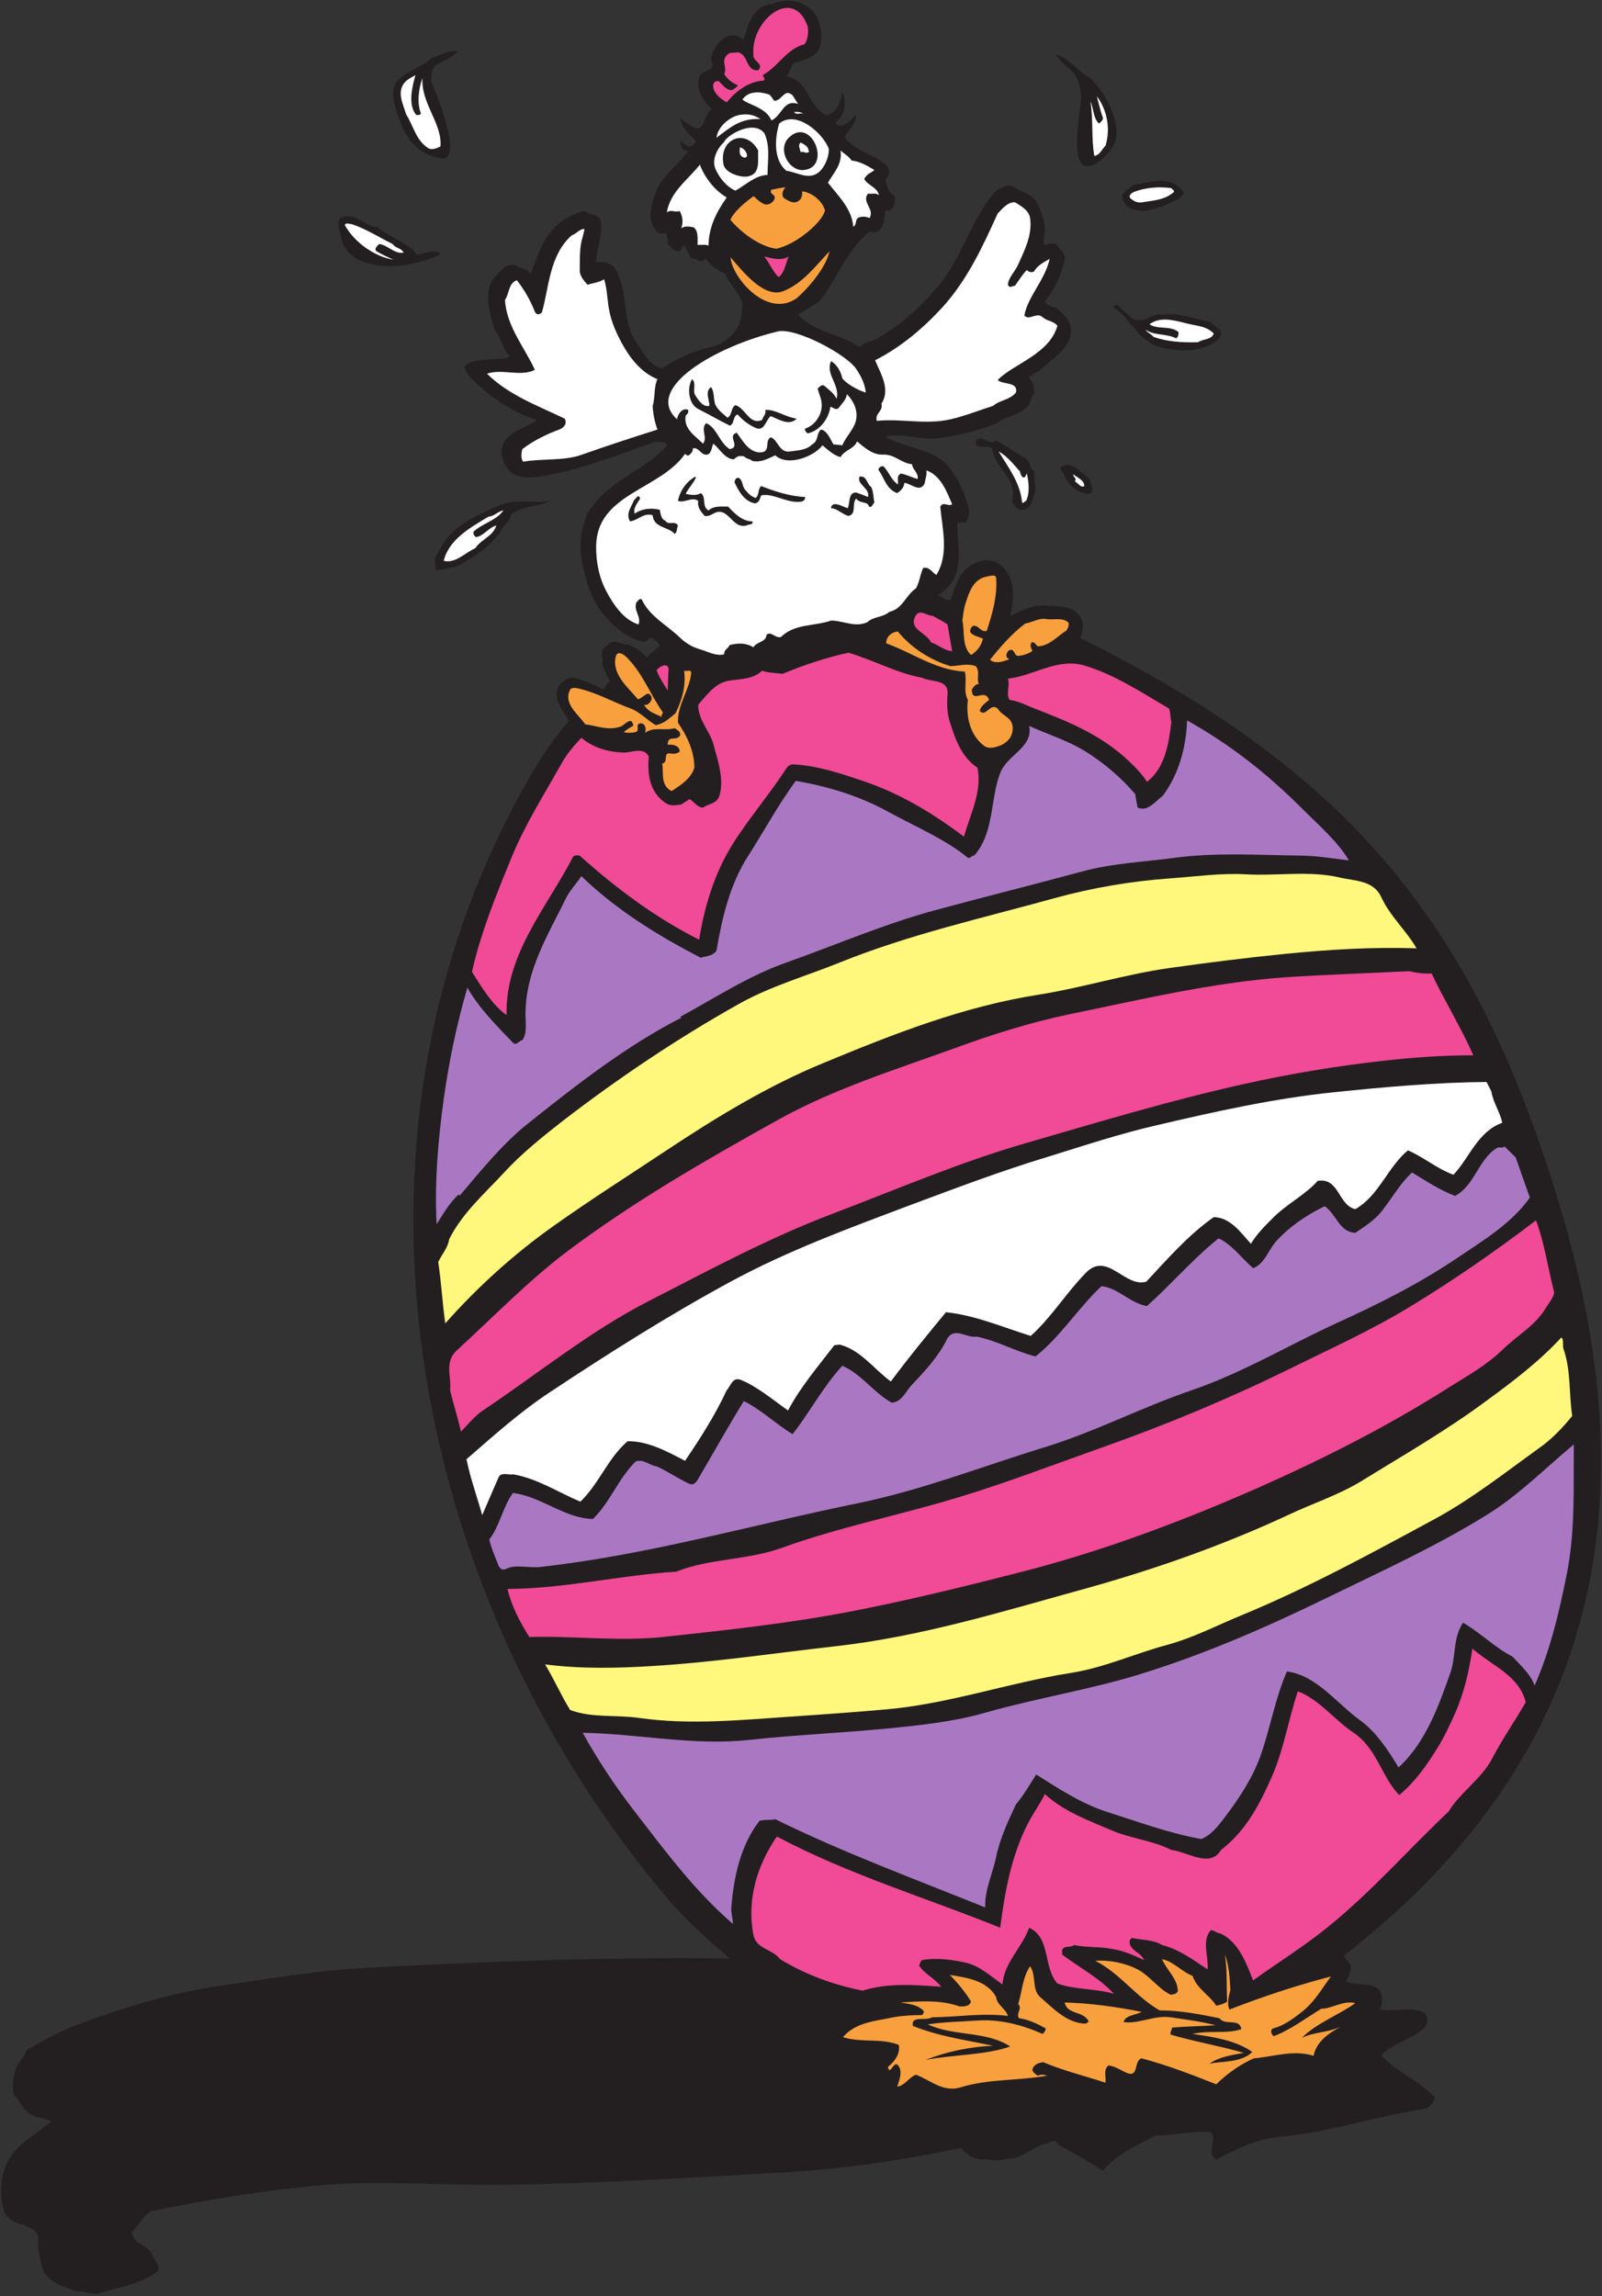 <?xml version="1.0" encoding="UTF-8" standalone="no"?>
<svg
   xmlns:dc="http://purl.org/dc/elements/1.1/"
   xmlns:cc="http://creativecommons.org/ns#"
   xmlns:rdf="http://www.w3.org/1999/02/22-rdf-syntax-ns#"
   xmlns:svg="http://www.w3.org/2000/svg"
   xmlns="http://www.w3.org/2000/svg"
   viewBox="0 0 674.667 966.667"
   height="966.667"
   width="674.667"
   xml:space="preserve"
   id="svg2"
   version="1.1"><rect x="0" y="0" width="674.667" height="966.667" fill="#333333" stroke="none"/><defs
     id="defs6" /><g
     transform="matrix(1.333,0,0,-1.333,0,966.667)"
     id="g10"><g
       transform="scale(0.1)"
       id="g12"><path
         id="path14"
         style="fill:#231f20;fill-opacity:1;fill-rule:evenodd;stroke:none"
         d="m 2593.36,7116.96 c -4.32,-44.64 -54.72,-55.44 -86.4,-64.8 -9.36,-13.68 -11.52,-29.52 -22.32,-41.76 71.28,-12.24 66.24,-92.88 123.84,-121.68 39.6,2.16 51.12,56.16 52.56,72 19.44,-43.92 -0.72,-80.64 -23.04,-97.2 24.48,-28.08 62.64,23.04 64.8,25.2 7.2,-23.04 -22.32,-46.8 -34.56,-69.84 36.72,-48.96 94.32,-51.84 133.92,-91.44 10.8,-11.52 7.2,-32.4 -5.04,-42.48 5.04,-18 7.2,-42.48 27.36,-49.68 4.32,-11.52 4.32,-27.36 -2.16,-37.44 -5.76,-9.36 -16.56,-13.68 -25.2,-10.08 -3.6,-20.16 -1.44,-51.12 -24.48,-66.96 -7.2,-4.32 -18.72,-3.6 -25.2,0 -74.16,-61.2 -102.24,-151.2 -161.28,-223.2 -23.76,-12.24 -41.76,-25.2 -64.8,-39.6 51.12,-55.44 133.2,-60.48 193.68,-102.24 19.44,17.28 41.76,17.28 61.92,30.24 77.76,46.08 146.16,108 201.6,180.72 66.24,87.84 94.32,198.72 166.32,280.8 17.28,9.36 34.56,24.48 56.88,15.12 22.32,-19.44 55.44,-20.16 72,-47.52 15.84,-26.64 25.2,-57.6 27.36,-87.12 1.44,-15.84 -8.64,-32.4 -2.16,-49.68 13.68,0 32.4,12.24 41.76,-2.16 10.8,-15.84 26.64,-24.48 23.04,-44.64 -10.8,-47.52 -30.24,-92.16 -62.64,-131.76 7.2,-18 31.68,-14.4 44.64,-27.36 18,-18 36.72,-33.12 37.44,-61.92 0.72,-64.08 -63.36,-92.16 -101.52,-131.76 -12.96,-0.72 -20.88,-14.4 -32.4,-17.28 12.96,-15.12 20.88,-32.4 17.28,-54.72 -12.24,-10.8 -6.48,-19.44 -15.12,-31.68 -23.76,-35.28 -71.28,-35.28 -101.52,-59.76 -59.76,-23.76 -120.96,-38.88 -183.6,-47.52 -56.88,-7.2 -114.48,18 -169.2,5.04 65.52,-39.6 151.92,-35.28 200.88,-96.48 32.4,-40.32 54,-90.72 64.8,-141.84 -4.32,-12.24 -2.88,-28.8 -17.28,-34.56 -6.48,8.64 -13.68,-5.76 -20.16,2.16 -3.6,-47.52 10.08,-96.48 0,-144 -7.2,-36 -29.52,-66.96 -61.92,-86.4 14.4,-3.6 31.68,-25.2 42.48,-10.08 4.32,20.88 15.12,43.2 22.32,59.04 12.24,30.96 42.48,52.56 74.16,59.76 31.68,7.2 56.88,-6.48 74.88,-29.52 31.68,-41.76 24.48,-95.76 14.4,-144 34.56,14.4 69.84,36 107.28,32.4 41.76,-4.32 83.52,3.6 111.6,-32.4 15.84,-20.16 12.24,-47.52 2.16,-69.84 851.04,-424.08 1251.36,-900 1522.08,-1817.28 281.52,-954.72 91.44,-1737.36 -687.6,-2343.6 3.6,-18.72 23.76,-23.04 20.16,-44.64 -2.88,-13.68 -7.92,-25.92 -15.12,-37.438 21.6,-11.523 49.68,-6.48 74.16,-12.242 18.72,-4.32 39.6,-13.68 39.6,-37.442 0,-12.957 0.72,-28.078 -7.2,-39.597 47.52,-9.36 98.64,12.961 144,-12.242 7.92,-14.399 7.92,-28.797 0,-42.477 -41.76,-41.043 -97.2,-48.242 -138.96,-89.281 48.24,-55.442 120.96,-79.199 169.2,-133.922 -3.6,-14.399 -12.24,-25.199 -25.2,-34.559 -156.96,-23.039 -311.04,-76.32 -466.56,-90 -72,-5.761 -141.12,-41.039 -198.72,-71.281 -31.68,18.723 1.44,59.039 -15.12,86.402 -59.04,5.758 -120.24,-11.519 -176.4,-10.082 -57.6,-32.398 -123.84,-57.597 -166.32,-111.597 -46.8,29.519 -93.6,56.16 -141.12,82.078 -8.64,25.922 -29.52,2.16 -44.64,2.16 -41.04,-12.238 -75.6,-50.398 -119.52,-46.801 -27.36,-10.078 -55.44,0 -82.08,-2.16 -23.04,3.602 -46.08,15.121 -59.04,36.723 -184.32,-38.16 -370.08,-66.242 -556.56,-77.043 -295.2,-16.559 -590.4,-35.278 -886.32,-39.598 -198.72,-2.883 -396,15.84 -593.28,-2.16 C 825.039,331.68 647.199,303.602 473.68,266.879 449.199,246.719 435.52,222.238 416.078,199.922 424,159.602 466.48,165.359 480.879,130.078 487.359,113.52 504.641,101.281 500.32,80.398 444.16,35.039 369.281,27.121 304.48,6.238 283.602,7.68 261.281,15.602 237.52,15.602 198.641,32.16 146.801,43.68 133.121,90.481 124.48,121.441 117.281,159.602 120.879,189.84 101.441,234.48 27.281,217.199 11.441,271.922 -5.84,332.398 3.52,402.238 40.961,450.48 74.801,492.961 123.039,517.441 162.641,552 130.961,564.238 89.922,564.961 71.199,599.52 60.398,608.879 58.238,624.719 46,631.922 c -9.359,27.359 -5.039,54 2.879,82.078 6.481,23.039 28.082,38.879 34.562,61.922 50.399,29.519 102.239,59.039 156.239,79.199 152.64,57.598 306.718,103.68 467.281,126.719 148.32,20.88 298.799,46.8 449.279,54.72 382.32,20.16 766.8,34.56 1149.12,29.52 -69.84,60.48 -137.52,119.52 -195.84,188.64 -794.88,938.88 -1073.52,2311.2 -498.96,3426.48 52.56,102.24 110.16,205.92 186.48,293.04 -16.56,34.56 -57.6,72 -28.08,114.48 10.08,12.96 28.08,24.48 42.48,22.32 33.84,-7.2 64.8,-21.6 94.32,-37.44 10.08,7.2 7.2,23.76 22.32,24.48 -9.36,17.28 -17.28,33.12 -24.48,52.56 1.44,22.32 -11.52,50.4 15.12,61.92 18,26.64 45.36,1.44 69.12,2.16 20.16,-8.64 38.88,-20.16 54.72,-39.6 l 41.76,37.44 c -7.92,10.8 -15.12,22.32 -29.52,24.48 -7.92,-1.44 -10.8,-13.68 -20.16,-12.24 -49.68,7.92 -92.16,44.64 -126,84.24 -33.12,38.88 -50.4,84.96 -61.92,131.76 -15.12,57.6 -19.44,118.8 4.32,173.52 2.88,20.88 19.44,36.72 32.4,52.56 61.92,74.88 159.12,105.12 223.2,176.4 0,20.16 -22.32,7.92 -32.4,14.4 -121.68,-41.76 -243.36,-92.16 -372.24,-111.6 -30.96,-4.32 -72,-4.32 -94.32,20.16 -23.04,25.2 -32.4,68.4 -10.08,97.2 25.2,30.24 66.96,38.16 99.36,61.92 -78.48,23.76 -144,70.56 -203.04,126 -13.68,12.96 -19.44,26.64 -27.36,39.6 18.72,37.44 131.04,18.72 144,35.28 -23.04,21.6 -24.48,57.6 -47.52,82.08 -13.68,50.4 -40.32,126 2.88,171.36 18.72,19.44 31.68,40.32 61.92,34.56 13.68,-11.52 38.16,-8.64 47.52,-27.36 23.76,38.88 35.28,165.6 171.36,198.72 15.84,-14.4 48.24,-7.2 51.84,-34.56 5.04,-45.36 -13.68,-83.52 -15.12,-126.72 17.28,-0.72 43.2,2.16 56.88,-18 48.96,-69.12 20.16,-164.88 69.84,-235.44 22.32,-31.68 39.6,-73.44 82.08,-82.08 45.36,28.8 93.6,53.28 146.16,64.8 35.28,7.2 69.12,28.08 89.28,59.04 14.4,22.32 15.84,49.68 18,77.76 -7.92,36 -39.6,62.64 -54.72,96.48 -23.04,11.52 -46.8,26.64 -62.64,49.68 -10.8,-22.32 -26.64,0.72 -41.76,-2.16 -12.24,12.96 -16.56,29.52 -25.2,43.92 -6.48,-5.76 -7.92,-20.16 -19.44,-19.44 -14.4,0.72 -27.36,14.4 -32.4,27.36 2.16,11.52 -3.6,20.16 -5.04,29.52 -7.92,-5.76 -16.56,0.72 -24.48,0 -38.16,33.12 -23.04,87.84 -10.08,124.56 18.72,55.44 73.44,89.28 104.4,133.92 -17.28,2.88 -24.48,10.08 -23.76,32.4 11.52,-7.92 29.52,-35.28 48.24,0 -21.6,21.6 -45.36,40.32 -49.68,72 13.68,-12.24 38.16,-26.64 43.92,-30.24 33.12,-14.4 30.24,41.76 55.44,59.76 -26.64,24.48 -54.72,65.52 -37.44,104.4 8.64,18.72 51.12,15.12 37.44,44.64 -10.8,28.08 46.8,118.08 100.8,67.68 10.8,38.16 26.64,109.44 87.84,113.76 90,36 167.76,-19.44 156.24,-121.68 z M 1446.4,7089.6 c -20.88,-22.32 -46.8,-29.52 -66.96,-42.48 -17.28,-11.52 -16.56,-36 -17.28,-51.84 2.88,-8.64 111.6,-257.04 29.52,-243.36 -89.28,15.84 -124.56,87.12 -146.16,176.4 -21.6,92.16 64.8,90.72 116.64,138.96 26.64,9.36 54.72,28.08 84.24,22.32 z m -252.72,-555.84 c 38.16,-33.12 100.08,-49.68 123.84,-87.12 23.76,5.04 61.92,19.44 74.16,2.16 -123.84,-60.48 -303.84,-53.28 -315.36,61.92 -3.6,15.84 -14.4,38.16 0,52.56 46.08,21.6 74.88,-26.64 117.36,-29.52 z m 543.6,-864 c -33.12,-20.16 -90,-12.96 -124.56,-45.36 0.72,-23.04 -28.8,-33.12 -32.4,-54.72 -29.52,-35.28 -64.8,-68.4 -103.68,-86.4 -27.36,-24.48 -66.96,-28.8 -99.36,-32.4 -0.72,12.96 -3.6,25.2 -2.88,37.44 17.28,33.84 39.6,74.16 74.88,99.36 41.04,29.52 84.96,49.68 131.04,69.12 50.4,20.88 109.44,3.6 156.96,12.96 z m 1409.76,190.8 c 29.52,-15.12 56.16,-34.56 84.96,-52.56 23.76,-5.04 18,-31.68 34.56,-44.64 l 5.04,-61.92 c -10.8,-20.88 -7.2,-53.28 -37.44,-59.76 -19.44,-3.6 -28.08,14.4 -37.44,25.2 21.6,72.72 -54,105.12 -61.92,166.32 -12.96,18.72 -55.44,-7.2 -51.84,24.48 16.56,27.36 41.04,-16.56 64.08,2.88 z m 295.92,-121.68 c 0,-15.84 19.44,-36 0,-46.8 -34.56,-1.44 -64.08,25.2 -79.2,54 1.44,12.96 -19.44,19.44 -10.08,32.4 33.84,19.44 61.2,-20.88 89.28,-39.6 z m 126,514.08 c 35.28,-36 71.28,15.12 104.4,5.04 48.96,7.2 93.6,-11.52 139.68,-20.16 15.84,-2.88 26.64,-20.88 41.76,-27.36 10.08,-25.92 -12.96,-38.16 -29.52,-46.8 -47.52,-24.48 -109.44,-21.6 -161.28,-7.92 -67.68,18 -90,87.12 -144.72,124.56 -3.6,7.92 7.92,7.2 12.96,7.2 12.24,-13.68 26.64,-23.04 36.72,-34.56 z m 172.08,389.52 c -14.4,-27.36 -105.84,-58.32 -131.76,-56.88 -24.48,1.44 -54.72,8.64 -61.92,37.44 -7.2,26.64 19.44,28.08 31.68,44.64 69.12,10.08 120.96,33.12 162,-25.2 z m -295.92,362.88 c 42.48,-40.32 94.32,-133.2 79.92,-193.68 -8.64,-33.84 -43.2,-67.68 -72,-82.08 -7.2,0 -21.6,-5.76 -30.24,0 -39.6,26.64 -7.92,175.68 -7.2,218.16 -6.48,89.28 -46.8,79.92 -79.92,131.76 32.4,-2.88 74.88,-59.04 109.44,-74.16" /><path
         id="path16"
         style="fill:#f14a96;fill-opacity:1;fill-rule:evenodd;stroke:none"
         d="m 2551.6,7168.8 c 2.88,-16.56 2.16,-41.04 -10.08,-56.88 -53.28,-12.96 -81.36,-66.96 -126.72,-94.32 -13.68,-4.32 7.92,-12.24 -2.16,-20.16 -47.52,-2.88 -88.56,-33.84 -116.64,-69.12 -20.88,12.24 -46.08,32.4 -42.48,56.88 1.44,9.36 12.24,11.52 17.28,10.08 12.24,-10.08 24.48,-31.68 44.64,-27.36 4.32,6.48 13.68,6.48 15.12,15.12 -16.56,5.76 -33.12,19.44 -42.48,34.56 10.8,21.6 -12.24,41.04 10.08,61.92 9.36,8.64 21.6,4.32 32.4,7.2 35.28,-6.48 24.48,-60.48 64.8,-56.88 20.88,20.16 -19.44,28.8 -15.12,49.68 -9.36,105.84 125.28,218.88 171.36,89.28" /><path
         id="path18"
         style="fill:#ffffff;fill-opacity:1;fill-rule:evenodd;stroke:none"
         d="m 1312.48,7014.72 c -10.08,-37.44 -24.48,-92.16 2.16,-126 5.76,0 12.24,-1.44 15.12,4.32 -12.96,34.56 -7.2,79.2 5.04,112.32 -5.76,-78.48 62.64,-143.28 56.88,-216 -11.52,-5.76 -27.36,-12.96 -39.6,-5.04 -38.88,25.92 -46.08,70.56 -69.12,106.56 -8.64,30.96 -31.68,71.28 -2.88,102.24 10.8,10.8 21.6,14.4 32.4,21.6" /><path
         id="path20"
         style="fill:#ffffff;fill-opacity:1;fill-rule:evenodd;stroke:none"
         d="m 2447.2,6933.36 c 24.48,1.44 30.96,41.04 56.88,17.28 l 17.28,-27.36 c -46.08,16.56 -50.4,-36.72 -84.24,-51.84 -15.84,41.04 -77.76,51.12 -91.44,66.24 18.72,26.64 51.84,25.2 79.2,17.28 12.24,-2.88 12.24,-12.96 22.32,-21.6" /><path
         id="path22"
         style="fill:#ffffff;fill-opacity:1;fill-rule:evenodd;stroke:none"
         d="m 3492.64,6791.52 c -12.96,-12.96 -16.56,-28.08 -35.28,-32.4 -10.08,56.16 -2.88,114.48 -12.24,171.36 10.8,-20.16 7.92,-52.56 27.36,-69.12 5.04,5.04 11.52,10.08 12.24,17.28 -7.92,22.32 -13.68,46.08 -19.44,69.12 32.4,-42.48 43.92,-102.96 27.36,-156.24" /><path
         id="path24"
         style="fill:#ffffff;fill-opacity:1;fill-rule:evenodd;stroke:none"
         d="m 2541.52,6890.88 c -10.8,7.92 -25.92,-5.04 -32.4,7.2 12.24,1.44 23.04,-0.72 32.4,-7.2" /><path
         id="path26"
         style="fill:#ffffff;fill-opacity:1;fill-rule:evenodd;stroke:none"
         d="m 2402.56,6875.76 c -62.64,2.88 -92.16,-23.76 -138.96,-59.04 3.6,33.84 40.32,65.52 72,72 25.2,4.32 45.36,1.44 66.96,-12.96" /><path
         id="path28"
         style="fill:#ffffff;fill-opacity:1;fill-rule:evenodd;stroke:none"
         d="m 2553.76,6781.44 c 0,-2.88 -0.72,-5.76 2.88,-7.2 -7.92,-11.52 -17.28,1.44 -27.36,-2.88 -1.44,10.08 -9.36,21.6 0,30.24 9.36,-4.32 20.16,-10.08 24.48,-20.16" /><path
         id="path30"
         style="fill:#ffffff;fill-opacity:1;fill-rule:evenodd;stroke:none"
         d="m 2352.88,6754.08 c -18.72,2.16 -16.56,21.6 -15.12,32.4 19.44,-3.6 30.24,-33.84 15.12,-32.4" /><path
         id="path32"
         style="fill:#ffffff;fill-opacity:1;fill-rule:evenodd;stroke:none"
         d="m 2690.56,6744.72 c 23.76,-2.16 49.68,-15.84 72,-30.24 -17.28,-12.96 -19.44,-8.64 -32.4,-27.36 10.8,-21.6 41.76,-25.92 46.8,-51.84 -11.52,8.64 -19.44,2.88 -34.56,5.04 -21.6,-26.64 21.6,-48.24 5.04,-77.04 -11.52,4.32 -21.6,5.76 -32.4,2.16 -15.84,-4.32 -6.48,-24.48 -19.44,-29.52 -3.6,55.44 -46.8,96.48 -79.92,138.96 18.72,31.68 46.8,59.76 39.6,101.52 13.68,-11.52 25.2,-17.28 35.28,-31.68" /><path
         id="path34"
         style="fill:#ffffff;fill-opacity:1;fill-rule:evenodd;stroke:none"
         d="m 2296,6628.08 c -32.4,-45.36 -56.88,-93.6 -57.6,-151.92 -10.08,4.32 -23.04,1.44 -34.56,2.16 0,20.16 2.88,43.92 -12.24,55.44 -13.68,2.88 -28.08,5.04 -39.6,-2.88 7.2,18.72 5.04,38.16 -5.04,54.72 -12.24,-6.48 -28.8,6.48 -40.32,-5.04 10.8,65.52 66.24,102.96 104.4,151.2 15.12,-39.6 45.36,-80.64 84.96,-103.68" /><path
         id="path36"
         style="fill:#f8a03d;fill-opacity:1;fill-rule:evenodd;stroke:none"
         d="m 2481.76,6659.76 c -8.64,-7.92 -12.96,-21.6 -7.2,-31.68 14.4,-10.08 35.28,-24.48 51.84,-7.92 7.2,6.48 8.64,16.56 7.92,27.36 30.24,-3.6 62.64,-28.8 72,-59.76 -6.48,-36 -89.28,-108 -154.08,-121.68 -63.36,9.36 -123.84,65.52 -144.72,91.44 10.8,25.92 48.24,56.88 73.44,74.88 7.92,-7.92 29.52,-28.08 41.04,-26.64 10.8,0.72 22.32,7.92 25.2,19.44 3.6,14.4 -18,11.52 -10.08,27.36 15.12,2.16 30.24,7.2 44.64,7.2" /><path
         id="path38"
         style="fill:#ffffff;fill-opacity:1;fill-rule:evenodd;stroke:none"
         d="m 3708.64,6645.36 c -28.08,-25.2 -64.8,-26.64 -99.36,-32.4 -15.84,-2.88 -27.36,3.6 -37.44,12.24 -8.64,7.92 3.6,17.28 10.08,20.16 35.28,13.68 77.76,18 118.8,12.24 2.88,-4.32 10.08,-6.48 7.92,-12.24" /><path
         id="path40"
         style="fill:#ffffff;fill-opacity:1;fill-rule:evenodd;stroke:none"
         d="m 3254.32,6563.28 c 7.92,-54 -17.28,-100.8 -37.44,-146.88 -9.36,-21.6 -32.4,-43.2 -32.4,-64.08 5.76,-12.96 14.4,-2.88 22.32,-2.88 12.24,16.56 22.32,34.56 37.44,49.68 5.04,-7.92 18.72,-7.92 22.32,-5.04 11.52,20.16 31.68,29.52 49.68,40.32 -13.68,-65.52 -69.84,-120.24 -79.92,-179.28 15.12,-17.28 38.88,12.24 57.6,-5.04 15.12,-13.68 33.84,-10.8 46.8,-27.36 -25.92,-90.72 -140.4,-120.24 -188.64,-171.36 18,-15.84 65.52,-4.32 57.6,-39.6 -20.16,-23.76 -50.4,-23.04 -72,-41.76 -45.36,-14.4 -87.84,-31.68 -134.64,-42.48 -77.76,-18 -155.52,2.88 -233.28,-5.04 -5.76,25.2 20.88,29.52 15.12,54.72 29.52,44.64 -2.88,95.04 -20.16,136.8 81.36,41.04 152.64,101.52 213.84,168.48 79.2,87.84 126.72,192.24 173.52,295.2 16.56,16.56 30.96,36 54.72,35.28 20.16,-12.96 43.2,-24.48 47.52,-49.68" /><path
         id="path42"
         style="fill:#ffffff;fill-opacity:1;fill-rule:evenodd;stroke:none"
         d="m 1240.48,6481.2 c 7.92,-13.68 28.08,-12.24 34.56,-27.36 -28.8,-5.04 -49.68,23.76 -77.04,27.36 -5.76,-6.48 -16.56,-13.68 -9.36,-22.32 17.28,-10.8 36,-18.72 54,-27.36 -56.88,9.36 -121.68,52.56 -153.36,109.44 3.6,9.36 16.56,2.88 24.48,2.16 45.36,-15.84 84.24,-41.04 126.72,-61.92" /><path
         id="path44"
         style="fill:#ffffff;fill-opacity:1;fill-rule:evenodd;stroke:none"
         d="m 1840.96,6503.52 c -10.8,-31.68 -8.64,-71.28 -9.36,-104.4 -0.72,-17.28 12.24,-33.12 24.48,-46.8 17.28,5.76 36,7.2 52.56,17.28 8.64,-25.92 10.08,-61.92 14.4,-89.28 7.2,-45.36 26.64,-87.12 49.68,-126.72 24.48,-41.76 59.04,-81.36 104.4,-99.36 -12.24,-25.2 -6.48,-57.6 -15.12,-84.24 1.44,-26.64 6.48,-51.84 15.12,-74.88 -79.2,-25.2 -159.12,-51.12 -238.32,-79.2 -56.88,-20.88 -125.28,-11.52 -185.76,-22.32 -8.64,10.08 -5.76,28.08 -2.88,39.6 34.56,26.64 77.04,47.52 116.64,61.92 15.12,5.76 25.92,18.72 17.28,34.56 -84.24,40.32 -177.12,74.16 -245.52,141.84 48.96,16.56 106.56,-10.8 151.2,12.24 -30.96,68.4 -90,137.52 -94.32,221.04 14.4,20.16 10.08,51.84 37.44,61.92 23.76,-30.24 42.48,-62.64 56.88,-99.36 4.32,-10.8 15.12,-10.08 22.32,-2.16 22.32,76.32 23.04,180.72 94.32,243.36 14.4,4.32 26.64,22.32 40.32,19.44 l -5.76,-24.48" /><path
         id="path46"
         style="fill:#f8a03d;fill-opacity:1;fill-rule:evenodd;stroke:none"
         d="m 2517.04,6309.84 c -95.76,-66.24 -205.92,69.12 -208.8,128.88 34.56,-38.88 104.4,-131.04 166.32,-106.56 61.92,24.48 101.52,79.2 146.16,126 -11.52,-52.56 -66.24,-115.2 -103.68,-148.32" /><path
         id="path48"
         style="fill:#f14a96;fill-opacity:1;fill-rule:evenodd;stroke:none"
         d="m 2491.84,6441.6 c -9.36,-18.72 -12.24,-51.12 -31.68,-64.8 -15.84,12.24 -30.96,47.52 -45.36,64.8 23.04,-5.76 54.72,-14.4 77.04,0" /><path
         id="path50"
         style="fill:#ffffff;fill-opacity:1;fill-rule:evenodd;stroke:none"
         d="m 3770.56,6225.6 c 23.04,-4.32 46.8,-8.64 64.08,-27.36 -7.2,-20.16 -32.4,-15.84 -49.68,-27.36 -47.52,-1.44 -99.36,1.44 -141.12,17.28 -7.2,9.36 -20.16,13.68 -24.48,22.32 27.36,-19.44 66.96,-11.52 96.48,-27.36 7.2,5.04 7.92,12.24 7.2,20.16 -26.64,21.6 -66.24,6.48 -91.44,24.48 41.76,30.24 95.04,5.76 138.96,-2.16" /><path
         id="path52"
         style="fill:#ffffff;fill-opacity:1;fill-rule:evenodd;stroke:none"
         d="m 3221.92,5763.36 c 2.16,-6.48 2.88,-14.4 10.08,-19.44 8.64,-2.16 7.92,7.92 12.24,12.24 5.76,-28.08 10.08,-58.32 -2.16,-86.4 -7.2,-0.72 -5.04,-7.92 -12.96,-5.76 -5.04,61.92 -43.2,110.88 -74.16,162 28.08,-15.84 43.92,-37.44 66.96,-62.64" /><path
         id="path54"
         style="fill:#ffffff;fill-opacity:1;fill-rule:evenodd;stroke:none"
         d="m 3425.68,5716.56 c -11.52,-6.48 -20.16,10.08 -30.24,15.12 8.64,8.64 -5.76,13.68 -5.04,22.32 12.96,-10.8 35.28,-18 35.28,-37.44" /><path
         id="path56"
         style="fill:#ffffff;fill-opacity:1;fill-rule:evenodd;stroke:none"
         d="m 1590.4,5639.52 c -23.04,-32.4 -64.8,-39.6 -94.32,-66.96 -1.44,-7.2 1.44,-12.96 7.92,-17.28 25.2,4.32 40.32,30.96 64.08,36.72 -10.8,-34.56 -46.8,-42.48 -66.96,-72 -32.4,-13.68 -60.48,-48.24 -99.36,-39.6 16.56,67.68 84.96,105.84 141.84,139.68 18,0.72 29.52,17.28 46.8,19.44" /><path
         id="path58"
         style="fill:#f8a03d;fill-opacity:1;fill-rule:evenodd;stroke:none"
         d="m 3147.04,5426.4 c 4.32,-56.88 -11.52,-112.32 -29.52,-167.04 -19.44,-6.48 -25.92,20.88 -44.64,15.12 -5.76,-5.76 -11.52,-15.84 -5.04,-22.32 10.08,-9.36 24.48,-11.52 37.44,-17.28 -3.6,-23.04 -22.32,-43.2 -37.44,-51.84 -29.52,27.36 -19.44,72.72 -27.36,108.72 2.16,15.84 4.32,37.44 10.08,54.72 11.52,36 24.48,76.32 66.96,84.24 8.64,1.44 28.8,8.64 29.52,-4.32" /><path
         id="path60"
         style="fill:#f14a96;fill-opacity:1;fill-rule:evenodd;stroke:none"
         d="m 2993.68,5279.52 c 5.04,-28.08 9.36,-56.16 14.4,-84.24 -25.92,1.44 -43.2,20.88 -66.96,27.36 -12.24,30.96 -70.56,39.6 -49.68,82.08 13.68,26.64 36.72,1.44 54.72,2.16 15.84,-8.64 31.68,-16.56 47.52,-27.36" /><path
         id="path62"
         style="fill:#f8a03d;fill-opacity:1;fill-rule:evenodd;stroke:none"
         d="m 3304,5296.8 c 23.76,-4.32 54.72,6.48 72,-12.24 1.44,-10.08 -2.16,-18 -7.92,-25.2 -29.52,-18 -51.84,-47.52 -89.28,-48.96 -6.48,3.6 -10.08,15.84 -19.44,12.24 -7.2,-9.36 -0.72,-18.72 2.16,-27.36 -14.4,-8.64 -29.52,-14.4 -47.52,-15.12 -10.08,3.6 -10.08,25.92 -26.64,17.28 -9.36,-7.92 -12.24,-23.76 2.16,-27.36 -15.84,-6.48 -43.92,-17.28 -61.92,-2.16 33.84,41.76 68.4,82.08 111.6,114.48 21.6,3.6 43.92,18 64.8,14.4" /><path
         id="path64"
         style="fill:#f8a03d;fill-opacity:1;fill-rule:evenodd;stroke:none"
         d="m 2836.72,5257.2 c 43.2,-52.56 102.24,-90 166.32,-109.44 26.64,0.72 52.56,10.08 79.92,0 14.4,-19.44 1.44,-36.72 9.36,-56.88 -10.8,2.16 -17.28,-10.8 -22.32,-17.28 1.44,-46.08 41.76,6.48 54.72,-32.4 -10.8,-9.36 -25.92,-18.72 -29.52,-34.56 20.16,-22.32 32.4,27.36 56.88,7.2 15.12,-25.2 46.8,-26.64 47.52,-61.92 0,-28.08 -18,-46.08 -39.6,-54.72 -15.12,-5.76 -36,-12.96 -52.56,0 -44.64,36 -55.44,92.88 -49.68,144 -15.12,28.8 -2.16,60.48 -9.36,89.28 -93.6,5.04 -164.16,59.04 -248.4,89.28 -1.44,20.88 17.28,36 36.72,37.44" /><path
         id="path66"
         style="fill:#f8a03d;fill-opacity:1;fill-rule:evenodd;stroke:none"
         d="m 2094.4,5001.6 c -0.72,-5.04 -8.64,-10.08 -2.16,-15.12 -20.16,10.8 -44.64,15.84 -57.6,39.6 11.52,-5.76 30.24,15.12 22.32,27.36 -10.8,20.16 -26.64,-8.64 -41.76,-10.08 -32.4,38.88 -82.8,79.2 -69.84,134.64 5.04,20.16 24.48,7.92 35.28,-2.88 51.12,-51.84 73.44,-116.64 113.76,-173.52" /><path
         id="path68"
         style="fill:#f14a96;fill-opacity:1;fill-rule:evenodd;stroke:none"
         d="m 2913.76,5111.04 c 28.08,-14.4 82.08,-3.6 79.92,-49.68 -2.16,-28.8 -2.16,-61.92 7.2,-90 17.28,-54 36.72,-110.88 87.12,-144 15.84,-74.88 -22.32,-146.16 -42.48,-218.16 -99.36,74.88 -203.76,137.52 -320.4,176.4 -70.56,23.76 -141.12,47.52 -216,51.84 -9.36,0.72 -18.72,-2.88 -24.48,-12.24 -53.28,-82.08 -117.36,-156.24 -169.2,-238.32 -56.88,-90.72 -89.28,-194.4 -106.56,-303.12 -138.24,69.84 -259.92,160.56 -375.12,263.52 -5.04,4.32 -15.84,3.6 -22.32,0 -83.52,-161.28 -216,-309.6 -210.96,-501.84 -47.52,34.56 -78.48,88.56 -109.44,136.8 28.08,124.56 76.32,241.92 124.56,360 42.48,104.4 103.68,200.16 158.4,298.08 18,31.68 37.44,54 62.64,81.36 36.72,-30.96 82.8,-44.64 131.04,-46.8 27.36,-1.44 64.08,20.16 82.08,-12.24 -5.04,-58.32 2.88,-112.32 52.56,-146.88 15.84,-10.8 30.96,-7.2 49.68,-5.04 l 26.64,17.28 c 14.4,-8.64 25.92,-28.08 42.48,-26.64 19.44,12.96 44.64,11.52 52.56,39.6 14.4,53.28 -6.48,110.16 -20.16,161.28 -12.24,43.2 -48.24,75.6 -47.52,123.84 25.2,28.08 51.12,66.24 92.16,74.88 36.72,7.2 79.92,3.6 109.44,32.4 21.6,-7.2 42.48,-6.48 64.08,-10.08 67.68,28.08 138.24,51.84 208.8,66.96 79.2,-23.04 151.2,-64.08 233.28,-79.2" /><path
         id="path70"
         style="fill:#f14a96;fill-opacity:1;fill-rule:evenodd;stroke:none"
         d="m 3422.8,5150.64 c 97.2,-28.08 182.88,-85.68 270.72,-136.8 5.04,-13.68 3.6,-29.52 7.2,-42.48 -7.92,-66.96 -20.16,-146.16 -77.04,-188.64 -15.84,24.48 -37.44,46.8 -59.04,66.96 -88.56,82.8 -191.52,123.84 -295.92,164.16 -25.92,10.08 -50.4,23.76 -79.2,27.36 -12.24,18.72 2.16,45.36 -5.04,66.96 80.64,9.36 155.52,65.52 238.32,42.48" /><path
         id="path72"
         style="fill:#f14a96;fill-opacity:1;fill-rule:evenodd;stroke:none"
         d="m 2112.4,5140.56 c -1.44,-22.32 -2.16,-46.08 -2.88,-69.84 -11.52,19.44 -27.36,41.76 -35.28,64.8 9.36,10.08 32.4,25.2 38.16,5.04" /><path
         id="path74"
         style="fill:#f8a03d;fill-opacity:1;fill-rule:evenodd;stroke:none"
         d="m 2183.68,5125.44 c -5.04,-51.84 -43.92,-100.08 -41.76,-156.24 28.8,-42.48 51.12,-87.84 51.84,-141.84 -10.08,-34.56 -43.2,-55.44 -72,-74.16 -36,18.72 -24.48,56.16 -29.52,87.12 20.88,3.6 1.44,36 24.48,31.68 12.96,-1.44 18.72,-1.44 30.24,5.04 2.16,20.16 -24.48,25.2 -37.44,22.32 0,33.84 26.64,8.64 39.6,30.24 0.72,12.24 -8.64,15.84 -17.28,22.32 -33.12,-9.36 -64.8,6.48 -94.32,-15.12 5.76,12.24 0.72,32.4 -15.12,30.24 -16.56,-2.88 0.72,-23.76 -14.4,-27.36 -11.52,-2.88 -26.64,-3.6 -37.44,0 1.44,2.16 19.44,14.4 29.52,19.44 2.16,6.48 -3.6,10.08 -5.04,15.12 -14.4,2.16 -22.32,-12.96 -34.56,-17.28 -39.6,-13.68 -73.44,2.16 -111.6,7.2 -21.6,31.68 -70.56,65.52 -47.52,109.44 5.76,9.36 23.04,4.32 32.4,2.16 55.44,-13.68 107.28,-43.2 159.12,-61.92 29.52,-10.8 53.28,-38.16 79.2,-52.56 29.52,7.92 33.84,15.12 61.92,37.44 20.16,40.32 33.84,86.4 27.36,134.64 7.92,-2.88 23.76,5.76 22.32,-7.92" /><path
         id="path76"
         style="fill:#aa78c3;fill-opacity:1;fill-rule:evenodd;stroke:none"
         d="m 4115.44,4696.32 c 51.84,-51.84 110.88,-102.24 146.16,-162 -48.96,5.76 -100.08,14.4 -148.32,15.12 -135.36,1.44 -270.72,10.8 -404.64,-7.2 -95.76,-12.96 -195.84,-17.28 -288,-42.48 -154.08,-41.76 -308.16,-79.92 -462.24,-121.68 -163.44,-43.92 -316.08,-110.16 -473.76,-166.32 -119.52,-41.76 -226.08,-112.32 -335.52,-171.36 1.44,-0.72 2.88,-3.6 5.04,-2.16 -172.8,-87.84 -332.64,-212.4 -486.72,-335.52 -82.08,-65.52 -147.6,-148.32 -216,-228.24 0.72,2.16 -1.44,3.6 -2.16,5.04 -29.52,-26.64 -48.96,-61.92 -69.84,-94.32 -7.2,130.32 5.04,268.56 22.32,394.56 16.56,118.8 41.04,236.88 74.88,352.8 35.28,-64.08 96.48,-124.56 146.16,-176.4 12.24,-5.04 17.28,9.36 27.36,10.08 15.84,22.32 10.08,54.72 10.08,82.08 0,137.52 70.56,249.12 126.72,364.32 12.96,26.64 33.84,47.52 49.68,72 109.44,-105.84 240.48,-187.2 377.28,-257.76 14.4,5.04 37.44,4.32 49.68,22.32 18,105.12 42.48,209.52 99.36,298.08 51.12,79.92 94.32,160.56 151.2,238.32 99.36,-17.28 199.44,-46.8 290.88,-97.2 85.68,-46.8 180.72,-87.12 250.56,-144 9.36,-7.92 13.68,6.48 22.32,5.04 65.52,74.16 50.4,188.64 84.24,265.68 23.04,53.28 102.96,77.76 89.28,144 61.2,-28.08 125.28,-46.8 183.6,-84.24 55.44,-35.28 108.72,-80.64 151.92,-131.76 1.44,-14.4 4.32,-27.36 7.2,-41.76 31.68,-15.12 56.16,20.16 79.2,36.72 51.12,67.68 74.16,154.08 77.04,238.32 137.52,-77.04 252,-167.04 365.04,-280.08" /><path
         id="path78"
         style="fill:#fff87d;fill-opacity:1;fill-rule:evenodd;stroke:none"
         d="m 3934.72,4490.4 c 98.64,-5.76 203.76,12.24 297.36,-10.08 48.24,-11.52 106.56,-7.92 131.76,-61.92 28.08,-61.2 78.48,-104.4 111.6,-162 -138.24,5.04 -276.48,-3.6 -414.72,-17.28 -122.4,-12.24 -243.36,-27.36 -365.04,-44.64 -139.68,-19.44 -273.6,-61.92 -414,-84.24 -238.32,-37.44 -457.92,-123.84 -675.36,-213.84 -180,-73.44 -344.16,-174.24 -504,-280.08 -120.24,-79.92 -234,-151.92 -352.8,-236.16 -125.28,-88.56 -241.2,-193.68 -342.72,-308.16 -9.36,65.52 -12.24,128.88 -22.32,193.68 11.52,24.48 30.96,45.36 34.56,72 43.2,85.68 114.48,146.16 176.4,213.84 51.84,56.16 119.52,110.88 181.44,159.12 175.68,135.36 362.16,260.64 555.84,369.36 100.8,56.88 213.12,88.56 320.4,131.76 218.88,88.56 451.44,140.4 680.4,203.76 118.08,32.4 241.2,53.28 362.16,61.92 81.36,5.76 159.84,17.28 239.04,12.96" /><path
         id="path80"
         style="fill:#f14a96;fill-opacity:1;fill-rule:evenodd;stroke:none"
         d="m 4453.12,4184.4 c 21.6,-5.76 48.24,-8.64 69.84,-7.2 41.04,-87.12 92.88,-169.92 131.76,-258.48 -95.04,0 -189.36,-6.48 -283.68,-17.28 C 4222,3884.88 4075.12,3860.4 3926.8,3827.28 3694.24,3775.44 3468.16,3707.04 3239.2,3640.8 3030.4,3580.32 2830.96,3494.64 2628.64,3417.6 2429.2,3342 2242,3241.2 2052.64,3144 c -187.2,-95.04 -352.08,-230.4 -527.04,-347.04 -25.2,-17.28 -47.52,-43.92 -69.12,-66.96 -10.08,43.92 -24.48,88.56 -34.56,131.04 5.04,43.2 -19.44,89.28 22.32,126.72 115.2,105.12 224.64,218.88 349.92,313.2 209.52,156.96 434.88,286.56 665.28,414.72 175.68,97.2 365.04,156.24 556.56,225.36 117.36,43.2 239.04,81.36 362.16,107.28 226.08,46.08 449.28,100.08 680.4,116.64 132.48,8.64 262.8,12.96 394.56,19.44" /><path
         id="path82"
         style="fill:#ffffff;fill-opacity:1;fill-rule:evenodd;stroke:none"
         d="m 4711.6,3804.96 c 5.76,-36 27.36,-64.8 34.56,-99.36 -77.76,-28.08 -102.24,-108.72 -154.08,-164.16 -51.84,18.72 -93.6,55.44 -144,77.04 -64.8,-54 -91.44,-143.28 -166.32,-185.76 -54.72,12.96 -50.4,100.8 -118.8,89.28 -39.6,-44.64 -100.08,-74.16 -144,-119.52 -23.04,-23.04 -48.96,-48.96 -66.96,-79.2 -31.68,35.28 -64.8,83.52 -117.36,84.24 -79.92,-55.44 -149.04,-135.36 -213.12,-203.76 -68.4,-20.16 -123.12,97.92 -191.52,27.36 -62.64,-64.08 -106.56,-138.24 -173.52,-198.72 -88.56,27.36 -173.52,64.8 -267.84,74.88 -61.2,-74.16 -118.08,-143.28 -174.24,-218.88 -54.72,40.32 -94.32,98.64 -161.28,116.64 l -17.28,-2.16 c -51.84,-67.68 -108,-133.2 -146.16,-205.92 -47.52,33.12 -97.2,75.6 -149.04,96.48 -26.64,10.8 -32.4,-20.16 -44.64,-32.4 -36,-77.76 -82.8,-151.2 -131.76,-223.2 -56.16,29.52 -116.64,62.64 -181.44,61.92 -62.64,-54 -88.56,-131.76 -149.04,-190.8 -71.28,29.52 -134.64,72.72 -213.12,86.4 -12.24,-3.6 -36.72,8.64 -45.36,-9.36 -17.28,-39.6 -34.56,-79.92 -51.84,-119.52 -16.56,59.04 -37.44,115.92 -49.68,176.4 86.4,74.88 169.92,150.48 265.68,213.12 185.76,123.12 373.68,241.92 568.8,347.76 180.72,97.92 372.96,168.48 565.92,241.2 144.72,54 287.28,108 437.04,153.36 113.76,35.28 226.8,72.72 342.72,99.36 184.32,43.2 371.52,84.96 560.88,104.4 160.56,16.56 321.12,30.96 481.68,32.4 l 15.12,-29.52" /><path
         id="path84"
         style="fill:#aa78c3;fill-opacity:1;fill-rule:evenodd;stroke:none"
         d="m 4788.64,3596.16 c 14.4,-41.76 29.52,-84.24 44.64,-126.72 -58.32,-82.8 -147.6,-135.36 -226.08,-188.64 -120.24,-81.36 -248.4,-146.16 -380.16,-205.92 -155.52,-71.28 -300.24,-158.4 -461.52,-213.84 -158.4,-54 -306.72,-131.76 -466.56,-180.72 -197.28,-60.48 -388.08,-135.36 -588.96,-176.4 -334.8,-68.4 -660.24,-162.72 -1000.08,-200.88 -37.44,-5.04 -80.64,8.64 -109.44,-5.76 -18.72,-9.36 -25.2,7.2 -29.52,20.16 -9.36,23.76 -19.44,46.8 -25.2,72 33.84,43.2 41.76,101.52 74.88,146.88 89.28,-10.8 163.44,-80.64 252.72,-82.08 56.16,55.44 78.48,125.28 134.64,181.44 25.2,9.36 43.2,-12.24 66.24,-15.12 35.28,-15.84 66.96,-38.16 102.24,-54.72 16.56,-7.92 25.2,7.2 32.4,20.16 46.8,79.92 92.16,161.28 141.12,240.48 55.44,-27.36 101.52,-72.72 154.08,-104.4 54.72,69.84 95.76,149.04 156.96,216 60.48,-25.92 100.8,-86.4 156.24,-116.64 32.4,2.16 44.64,36.72 64.08,56.88 40.32,42.48 83.52,89.28 109.44,141.84 23.04,44.64 63.36,3.6 94.32,10.08 65.52,-12.96 122.4,-46.8 186.48,-62.64 79.2,62.64 133.92,151.92 208.08,221.76 51.84,-4.32 90.72,-54 144,-62.64 77.76,69.84 145.44,149.04 226.08,213.84 42.48,-19.44 72.72,-62.64 109.44,-94.32 36.72,14.4 47.52,56.88 72,84.24 42.48,47.52 98.64,84.96 154.08,111.6 37.44,-25.92 45.36,-81.36 96.48,-84.24 29.52,20.16 61.92,40.32 84.24,69.12 30.96,39.6 58.32,87.84 95.04,121.68 43.92,-26.64 87.12,-55.44 136.08,-74.16 62.64,33.84 72.72,114.48 131.76,151.2 9.36,5.76 15.12,-2.88 24.48,5.04 l 35.28,-34.56" /><path
         id="path86"
         style="fill:#f14a96;fill-opacity:1;fill-rule:evenodd;stroke:none"
         d="m 4910.32,3169.2 c -3.6,-18.72 -18,-33.84 -27.36,-49.68 -32.4,-54.72 -90,-85.68 -133.92,-128.88 -51.12,-49.68 -111.6,-83.52 -169.2,-119.52 -191.52,-121.68 -390.96,-223.2 -598.32,-315.36 -239.76,-105.84 -487.44,-199.44 -742.32,-265.68 -185.04,-47.52 -368.64,-92.88 -555.84,-128.88 -195.84,-37.44 -396,-59.04 -591.12,-79.92 -141.12,-14.4 -280.08,4.32 -419.76,0 -30.24,47.52 -56.16,97.2 -69.12,151.92 178.56,0.72 354.24,43.2 533.52,54.72 103.68,41.76 223.2,36 330.48,74.16 182.88,66.24 370.08,102.96 555.84,159.12 155.52,46.8 306.72,105.12 459.36,159.12 201.6,71.28 398.88,153.36 591.12,247.68 131.04,64.8 260.64,123.12 384.48,198.72 136.08,82.8 267.84,174.24 394.56,270.72 26.64,-70.56 38.16,-152.64 57.6,-228.24" /><path
         id="path88"
         style="fill:#fff87d;fill-opacity:1;fill-rule:evenodd;stroke:none"
         d="m 4939.84,2990.64 c 23.76,-68.4 16.56,-141.12 27.36,-210.96 -30.24,-37.44 -63.36,-72 -101.52,-99.36 -109.44,-78.48 -214.56,-162 -332.64,-226.08 -202.32,-109.44 -403.2,-218.88 -613.44,-305.28 -76.32,-31.68 -149.76,-69.84 -231.12,-92.16 -103.68,-27.36 -199.44,-72.72 -308.16,-89.28 -194.4,-30.96 -383.04,-97.2 -578.16,-114.48 -97.92,-8.64 -196.56,-15.84 -293.04,-22.32 -161.28,-10.8 -327.6,-28.08 -488.88,-5.04 -74.88,10.8 -149.76,-0.72 -218.88,25.2 -28.8,46.08 -50.4,96.48 -79.2,144 113.04,-14.4 226.8,-12.24 339.84,-5.04 191.52,11.52 382.32,40.32 573.84,61.92 273.6,30.24 533.52,110.88 797.04,183.6 219.6,61.2 434.16,136.8 640.8,233.28 74.88,35.28 153.36,60.48 226.08,104.4 135.36,83.52 271.44,161.28 398.88,256.32 82.08,59.76 164.16,122.4 234,198 9.36,-6.48 2.88,-25.2 7.2,-36.72" /><path
         id="path90"
         style="fill:#aa78c3;fill-opacity:1;fill-rule:evenodd;stroke:none"
         d="m 4972.24,2689.68 c -1.44,-136.08 5.04,-273.6 -22.32,-409.68 -23.76,-119.52 -51.84,-239.04 -101.52,-352.08 -12.24,35.28 -43.2,62.64 -69.84,91.44 -56.88,29.52 -100.8,74.88 -156.24,107.28 -32.4,-47.52 -22.32,-107.28 -39.6,-156.96 -38.16,-108 -78.48,-221.04 -164.16,-300.24 -30.24,50.4 -69.84,112.32 -124.56,151.2 -72.72,53.28 -136.08,140.4 -228.24,151.92 -37.44,-85.68 -52.56,-180 -84.24,-268.56 -24.48,-67.68 -65.52,-130.32 -109.44,-188.64 -20.88,-27.36 -43.92,-59.04 -77.04,-72 -100.08,18 -195.84,53.28 -295.2,84.96 -82.8,25.92 -156.96,75.6 -226.08,118.8 -20.16,-30.96 -39.6,-65.52 -64.08,-94.32 -25.2,-54 -50.4,-107.28 -62.64,-166.32 -10.8,-53.28 -36,-100.8 -34.56,-159.12 -223.2,90 -447.84,172.8 -663.12,278.64 -18,-4.32 -30.96,0 -49.68,-5.04 -61.2,-78.48 -82.08,-180.72 -89.28,-275.76 -0.72,-15.84 5.04,-33.12 5.04,-49.68 -119.52,102.24 -214.56,231.12 -310.32,354.96 -61.92,79.92 -115.2,160.56 -164.16,248.4 175.68,-2.88 350.64,-41.76 527.04,-22.32 140.4,15.12 282.96,21.6 421.92,34.56 111.6,10.8 223.92,22.32 327.6,52.56 157.68,44.64 324,71.28 479.52,118.8 203.76,62.64 398.16,146.88 590.4,240.48 174.24,84.96 354.96,167.04 516.96,268.56 97.2,61.2 180,145.44 267.84,218.16" /><path
         id="path92"
         style="fill:#f14a96;fill-opacity:1;fill-rule:evenodd;stroke:none"
         d="m 4820.32,1875.36 c -34.56,-59.76 -74.16,-116.64 -106.56,-178.56 -32.4,-62.64 -102.24,-108 -136.8,-166.32 -129.6,-122.4 -245.52,-255.6 -384.48,-367.2 -74.88,-60.48 -156.24,-110.88 -233.28,-166.319 -18.72,44.639 -43.2,121.679 -104.4,148.319 -10.8,0.72 -18.72,10.08 -29.52,10.08 -29.52,-33.12 -6.48,-82.8 -10.08,-123.84 -44.64,29.52 -90.72,64.08 -144,77.04 -27.36,17.28 -62.64,15.12 -94.32,22.32 -10.8,-4.32 -8.64,-18 -5.04,-25.2 10.08,-18 34.56,-23.76 42.48,-44.64 -30.96,14.4 -62.64,28.8 -97.2,34.56 -41.76,8.64 -82.8,4.32 -123.84,12.96 -10.8,-10.08 -29.52,0.72 -37.44,-15.12 v -15.12 c 54.72,-41.04 118.8,-74.88 163.44,-123.84 -59.04,17.282 -121.68,12.239 -178.56,32.399 -46.08,52.561 -20.16,144.001 -89.28,176.401 -22.32,-63.36 -79.2,-109.44 -84.24,-179.28 -36,25.2 -69.84,56.88 -111.6,67.68 -45.36,10.8 -96.48,17.28 -141.84,9.36 -7.2,-3.6 -6.48,-11.52 -10.08,-17.28 18.72,-28.08 48.96,-39.6 69.84,-66.959 -82.8,5.758 -166.32,12.961 -248.4,-12.242 -92.16,18 -181.44,51.121 -260.64,99.361 -24.48,33.12 -75.6,30.96 -84.24,77.04 -21.6,112.32 12.96,221.76 74.16,310.32 224.64,-119.52 472.32,-193.68 705.6,-288 14.4,113.04 35.28,228.96 89.28,332.64 15.84,30.24 36.72,58.32 51.84,89.28 62.64,-56.88 138.24,-82.8 210.96,-114.48 60.48,-25.92 129.6,-31.68 188.64,-61.92 50.4,-5.04 121.68,-59.04 156.96,0 79.2,60.48 123.84,147.6 161.28,233.28 38.16,87.84 51.84,180.72 81.36,267.84 66.96,-25.2 115.2,-90 176.4,-131.04 73.44,-48.96 89.28,-141.84 144,-196.56 49.68,41.04 87.12,94.32 119.52,146.88 21.6,33.84 39.6,73.44 54.72,106.56 29.52,65.52 46.08,135.36 56.88,208.8 59.76,-52.56 148.32,-84.96 168.48,-169.2" /><path
         id="path94"
         style="fill:#f8a03d;fill-opacity:1;fill-rule:evenodd;stroke:none"
         d="m 3887.2,966.719 c -5.04,-19.438 -11.52,-44.641 -2.88,-61.918 105.84,41.039 209.52,75.597 320.4,104.399 -28.8,-38.88 -51.12,-79.919 -91.44,-111.598 -28.08,-22.321 -59.76,-45.364 -92.16,-52.563 -9.36,-7.199 -4.32,-18 2.88,-24.48 54.72,20.882 100.8,56.882 151.2,87.121 30.24,-1.442 68.4,27.359 106.56,17.281 -54.72,-38.879 -123.12,-63.359 -168.48,-109.441 38.88,18.718 79.2,15.839 121.68,34.562 -38.16,-20.16 -76.32,-47.523 -84.96,-91.441 -63.36,20.16 -126,-2.879 -188.64,-7.922 -43.2,-19.438 -82.8,-46.797 -118.8,-82.078 -77.76,30.961 -154.8,60.48 -236.16,82.078 -25.92,-8.641 -6.48,-64.797 -49.68,-44.637 -18,8.637 -34.56,19.438 -54.72,22.316 -16.56,-13.679 -7.2,-36 -9.36,-54.718 -65.52,21.601 -133.92,38.16 -196.56,64.8 -12.24,-1.441 -25.2,-5.039 -32.4,-17.281 -6.48,-12.238 7.2,-20.16 15.12,-25.199 11.52,4.32 18.72,3.602 29.52,0 -90.72,-16.559 -183.6,-9.359 -272.88,-36.719 -55.44,-17.281 -94.32,21.598 -141.12,39.598 -22.32,-7.199 -36,-35.277 -59.76,-37.438 7.2,20.879 19.44,52.559 0,69.84 -14.4,6.481 -22.32,-36 -29.52,-7.922 21.6,17.282 39.6,41.762 34.56,69.84 -56.88,22.321 -118.08,5.762 -176.4,24.481 39.6,46.8 101.52,50.398 159.12,62.64 30.24,5.762 61.2,6.481 91.44,7.2 1.44,5.039 8.64,8.64 2.88,14.402 -19.44,19.437 -48.24,20.879 -72,25.199 59.04,3.598 126,9.359 185.76,-12.242 14.4,-0.719 31.68,-1.438 37.44,15.121 -18,29.52 -41.04,57.602 -66.96,84.24 51.84,-8.64 116.64,-16.56 146.16,-69.842 2.88,-25.918 29.52,-35.277 37.44,-59.757 -80.64,10.078 -160.56,-3.602 -240.48,-4.321 -18.72,-12.961 -66.96,7.2 -59.76,-27.359 82.8,-33.121 168.48,-44.641 253.44,-62.641 -73.44,-2.879 -145.44,-18 -213.84,-44.64 88.56,17.281 187.2,14.402 267.84,42.48 -78.48,50.399 -176.4,30.961 -260.64,69.84 53.28,7.922 107.28,8.641 159.12,12.238 69.12,4.321 138.96,-13.679 203.76,-42.476 5.76,5.039 9.36,10.797 10.08,17.277 -27.36,15.121 -54,28.082 -84.96,32.402 -10.08,16.559 12.24,30.239 -2.16,44.637 12.24,39.602 13.68,84.242 37.44,119.522 20.16,-28.08 5.04,-73.44 31.68,-97.202 43.2,-37.437 84.96,-82.796 144,-84.238 2.88,2.879 11.52,3.602 7.92,10.078 -17.28,30.242 -66.96,18.723 -74.16,56.883 80.64,-2.16 163.44,-13.68 242.64,-29.519 -16.56,-10.801 -50.4,-9.364 -56.88,-32.403 51.12,-6.48 95.04,22.321 149.04,15.121 47.52,-7.199 95.76,-12.961 141.84,-25.199 -46.08,-2.883 -92.16,-3.601 -136.8,-7.199 -2.16,-7.922 -7.2,-13.684 -5.04,-22.32 75.6,-22.321 154.08,-35.282 231.12,-57.602 -38.16,-7.199 -77.76,-12.238 -109.44,-34.559 30.96,8.637 100.8,1.438 136.08,37.438 -53.28,37.441 -124.56,47.519 -188.64,56.883 51.84,12.238 108.72,-0.723 154.08,15.117 -5.76,36.723 -51.84,9.359 -69.12,34.562 -61.92,12.239 -126,25.2 -188.64,24.481 -75.6,43.199 -124.56,116.638 -203.76,156.958 43.92,2.88 93.6,-6.48 133.92,-27.36 39.6,-20.88 66.24,-61.918 104.4,-79.918 8.64,1.437 17.28,1.437 22.32,10.078 2.16,36.718 -34.56,67.68 -49.68,102.24 36.72,-7.2 62.64,-40.32 96.48,-52.56 13.68,-41.04 52.56,-59.758 74.88,-94.321 12.24,2.16 24.48,5.762 34.56,12.961 -2.88,49.68 0.72,99.36 -7.2,148.32 12.96,-33.84 15.12,-72.72 17.28,-111.601" /><path
         id="path96"
         style="fill:#ffffff;fill-opacity:1;fill-rule:evenodd;stroke:none"
         d="m 2414.8,6831.12 c 19.44,-41.04 10.08,-87.84 10.08,-131.76 -39.6,-1.44 -68.4,-31.68 -101.52,-49.68 -28.8,12.96 -49.68,39.6 -62.64,67.68 -13.68,30.96 6.48,66.96 27.36,86.4 6.48,19.44 91.44,72 126.72,27.36 z m -19.44,-54.72 c -2.16,-30.24 8.64,-72 -30.24,-81.36 -23.76,-5.76 -73.44,10.08 -79.2,36.72 -16.56,82.08 70.56,117.36 109.44,44.64" /><path
         id="path98"
         style="fill:#ffffff;fill-opacity:1;fill-rule:evenodd;stroke:none"
         d="m 2618.56,6781.44 c 0.72,-26.64 -13.68,-59.04 -32.4,-74.16 -31.68,-25.2 -67.68,0.72 -101.52,5.04 -41.04,33.12 -37.44,102.24 -23.04,149.04 52.56,44.64 138.24,-28.8 156.96,-79.92 z m -84.24,-66.96 c -45.36,1.44 -77.76,66.96 -42.48,102.24 72.72,72 140.4,-99.36 42.48,-102.24" /><path
         id="path100"
         style="fill:#ffffff;fill-opacity:1;fill-rule:evenodd;stroke:none"
         d="m 2704.96,6086.64 c 14.4,-21.6 28.08,-46.8 30.24,-74.88 -28.8,9.36 -61.92,28.8 -74.16,45.36 -4.32,20.88 -16.56,43.2 -35.28,54 -19.44,-41.04 29.52,-75.6 17.28,-118.8 -8.64,18 -24.48,28.8 -39.6,41.76 -9.36,3.6 -13.68,-4.32 -20.16,-9.36 4.32,-18 12.96,-33.84 12.96,-52.56 0,-32.4 -22.32,-64.08 -52.56,-74.16 -2.16,-7.2 3.6,-10.8 7.92,-15.12 38.88,8.64 66.24,46.08 72,84.24 8.64,-2.16 18.72,-13.68 27.36,-2.16 10.08,13.68 23.04,25.2 24.48,41.76 25.2,-24.48 38.88,-60.48 25.2,-94.32 -10.08,-23.76 -29.52,-43.2 -39.6,-66.96 l -28.08,2.88 c -10.08,17.28 -20.16,43.92 -39.6,46.8 -15.12,-14.4 -6.48,-35.28 -27.36,-46.8 -18.72,-18.72 -45.36,-18.72 -69.12,-22.32 -35.28,-6.48 -38.88,37.44 -61.92,44.64 -20.88,-11.52 1.44,-44.64 -30.24,-47.52 -37.44,-2.88 -58.32,36.72 -77.04,61.92 -33.12,-10.08 15.12,-44.64 -22.32,-51.84 -33.12,20.88 -40.32,67.68 -74.16,82.08 -19.44,-18.72 5.76,-44.64 -10.08,-64.8 -25.2,25.2 -62.64,46.8 -54.72,89.28 6.48,4.32 9.36,10.08 7.92,17.28 -17.28,9.36 -33.84,-13.68 -35.28,-29.52 -108,97.2 122.4,231.12 320.4,277.92 60.48,10.08 216.72,-74.88 245.52,-118.8 z m -509.04,-82.08 c 10.08,-15.84 24.48,-39.6 45.36,-34.56 0,19.44 -15.12,45.36 5.04,59.04 12.24,-15.84 6.48,-39.6 14.4,-56.88 9.36,-18 23.04,-25.92 37.44,-39.6 15.84,7.92 9.36,29.52 25.2,39.6 32.4,-9.36 43.92,-64.08 84.24,-46.8 2.88,10.8 13.68,18 10.08,31.68 30.96,2.88 64.08,-23.04 99.36,-27.36 -23.04,-24.48 -56.88,-2.16 -82.08,7.92 -15.84,-12.24 -19.44,-49.68 -47.52,-37.44 -20.88,9.36 -41.76,24.48 -56.88,42.48 -15.84,-4.32 -9.36,-28.8 -24.48,-35.28 -32.4,15.84 -65.52,35.28 -100.08,52.56 -32.4,16.56 -35.28,69.84 -19.44,94.32 14.4,-12.24 1.44,-36 9.36,-49.68" /><path
         id="path102"
         style="fill:#ffffff;fill-opacity:1;fill-rule:evenodd;stroke:none"
         d="m 2789.92,5815.92 c 36.72,1.44 57.6,-27.36 91.44,-30.24 1.44,-17.28 22.32,-28.8 17.28,-46.8 -17.28,5.04 -34.56,13.68 -51.84,17.28 -15.84,-6.48 -7.92,-22.32 -10.08,-34.56 -21.6,15.84 -25.92,35.28 -44.64,56.88 -7.92,2.88 -15.12,-2.88 -17.28,-10.08 18.72,-24.48 24.48,-61.2 59.76,-74.16 10.8,7.2 22.32,18 22.32,32.4 21.6,-1.44 48.24,-31.68 64.08,-2.88 2.16,14.4 7.92,26.64 5.76,42.48 46.08,-16.56 64.08,-66.96 81.36,-106.56 -10.08,-10.08 -28.08,10.08 -37.44,-7.92 5.76,-67.68 28.8,-149.04 -12.24,-216 -13.68,7.92 -21.6,26.64 -41.76,22.32 -9.36,-20.16 -11.52,-43.92 -22.32,-64.08 -33.84,-23.04 -41.76,-64.8 -84.96,-74.88 -20.16,-18 -48.96,-13.68 -69.12,-32.4 -39.6,-18 -75.6,5.04 -114.48,5.04 -55.44,-18.72 -115.2,-9.36 -158.4,-51.84 -18.72,-5.04 -30.24,19.44 -45.36,7.2 -2.16,-24.48 -30.24,-20.88 -41.76,-39.6 -25.92,15.12 -48.24,12.96 -74.88,7.2 -5.04,-12.24 -18.72,-14.4 -17.28,-29.52 -25.92,-6.48 -49.68,7.92 -74.16,15.12 -23.76,6.48 -46.08,18.72 -64.8,36.72 -41.04,40.32 -97.2,67.68 -121.68,121.68 -8.64,4.32 -11.52,-5.76 -17.28,-10.08 -8.64,-27.36 16.56,-43.92 7.2,-69.12 -46.8,14.4 -78.48,61.2 -101.52,104.4 -23.04,43.2 -33.12,92.88 -32.4,144 2.88,164.88 200.16,175.68 280.8,290.16 3.6,-1.44 6.48,-7.2 12.24,-4.32 6.48,5.76 13.68,12.24 12.24,21.6 17.28,5.04 24.48,-17.28 39.6,-19.44 19.44,-2.88 19.44,22.32 25.2,34.56 20.16,-15.12 35.28,-47.52 64.8,-49.68 12.24,10.8 15.12,11.52 31.68,10.08 7.92,-8.64 19.44,-7.92 27.36,-15.12 27.36,-5.04 46.8,6.48 72,18 41.04,-38.16 126.72,-0.72 149.04,31.68 17.28,-14.4 35.28,-31.68 56.88,-37.44 15.12,24.48 41.76,24.48 52.56,49.68 23.04,-19.44 49.68,-43.2 82.08,-41.76 z m -37.44,-102.24 c 7.2,-14.4 6.48,-33.12 10.08,-49.68 -6.48,-3.6 -6.48,-16.56 -17.28,-12.24 -3.6,18 -27.36,7.92 -40.32,25.2 -15.12,-15.12 2.88,-48.96 -24.48,-54.72 -19.44,5.04 -35.28,23.76 -54.72,24.48 -1.44,6.48 5.76,11.52 10.08,12.96 15.84,0 28.08,-8.64 42.48,-12.96 7.92,17.28 0.72,49.68 26.64,49.68 12.96,-4.32 25.2,-9.36 37.44,-14.4 6.48,28.8 -35.28,38.16 -27.36,64.08 23.76,5.04 22.32,-22.32 37.44,-32.4 z m -730.08,-36.72 c -8.64,-14.4 -23.04,-30.24 -17.28,-47.52 23.76,16.56 52.56,18.72 79.2,12.24 2.88,-12.96 4.32,-30.24 18,-34.56 8.64,-15.84 30.96,1.44 39.6,-15.12 -4.32,-7.92 -1.44,-20.16 -10.08,-26.64 -19.44,23.04 -66.96,18.72 -69.84,59.04 -27.36,9.36 -46.08,-15.84 -71.28,-19.44 -15.12,23.76 4.32,46.08 12.24,66.96 7.2,5.04 14.4,22.32 19.44,5.04 z m 176.4,66.96 c -7.92,-18.72 -23.76,-33.84 -32.4,-51.84 14.4,-3.6 34.56,-6.48 47.52,2.16 18.72,-11.52 2.16,-42.48 24.48,-54.72 16.56,15.12 39.6,12.24 61.92,12.24 20.88,-22.32 45.36,-46.8 77.04,-46.8 3.6,-11.52 -12.96,-8.64 -19.44,-12.96 -45.36,-12.24 -57.6,64.8 -104.4,37.44 -8.64,-5.04 -16.56,-8.64 -27.36,-7.2 -11.52,13.68 -23.76,26.64 -20.16,47.52 -20.16,14.4 -43.2,-7.92 -64.08,0 6.48,32.4 25.92,59.76 54,76.32 z m 154.08,-37.44 c 9.36,-11.52 20.88,-23.76 34.56,-27.36 12.24,9.36 5.76,27.36 17.28,37.44 44.64,-17.28 91.44,-32.4 138.96,-34.56 0.72,-11.52 -8.64,-14.4 -17.28,-15.12 -43.2,-3.6 -84.96,28.8 -121.68,20.16 -4.32,-11.52 -6.48,-23.04 -19.44,-25.2 -33.84,6.48 -51.84,38.88 -64.8,66.96 1.44,7.2 4.32,16.56 15.12,12.96 11.52,-9.36 8.64,-23.76 17.28,-35.28" /></g></g></svg>